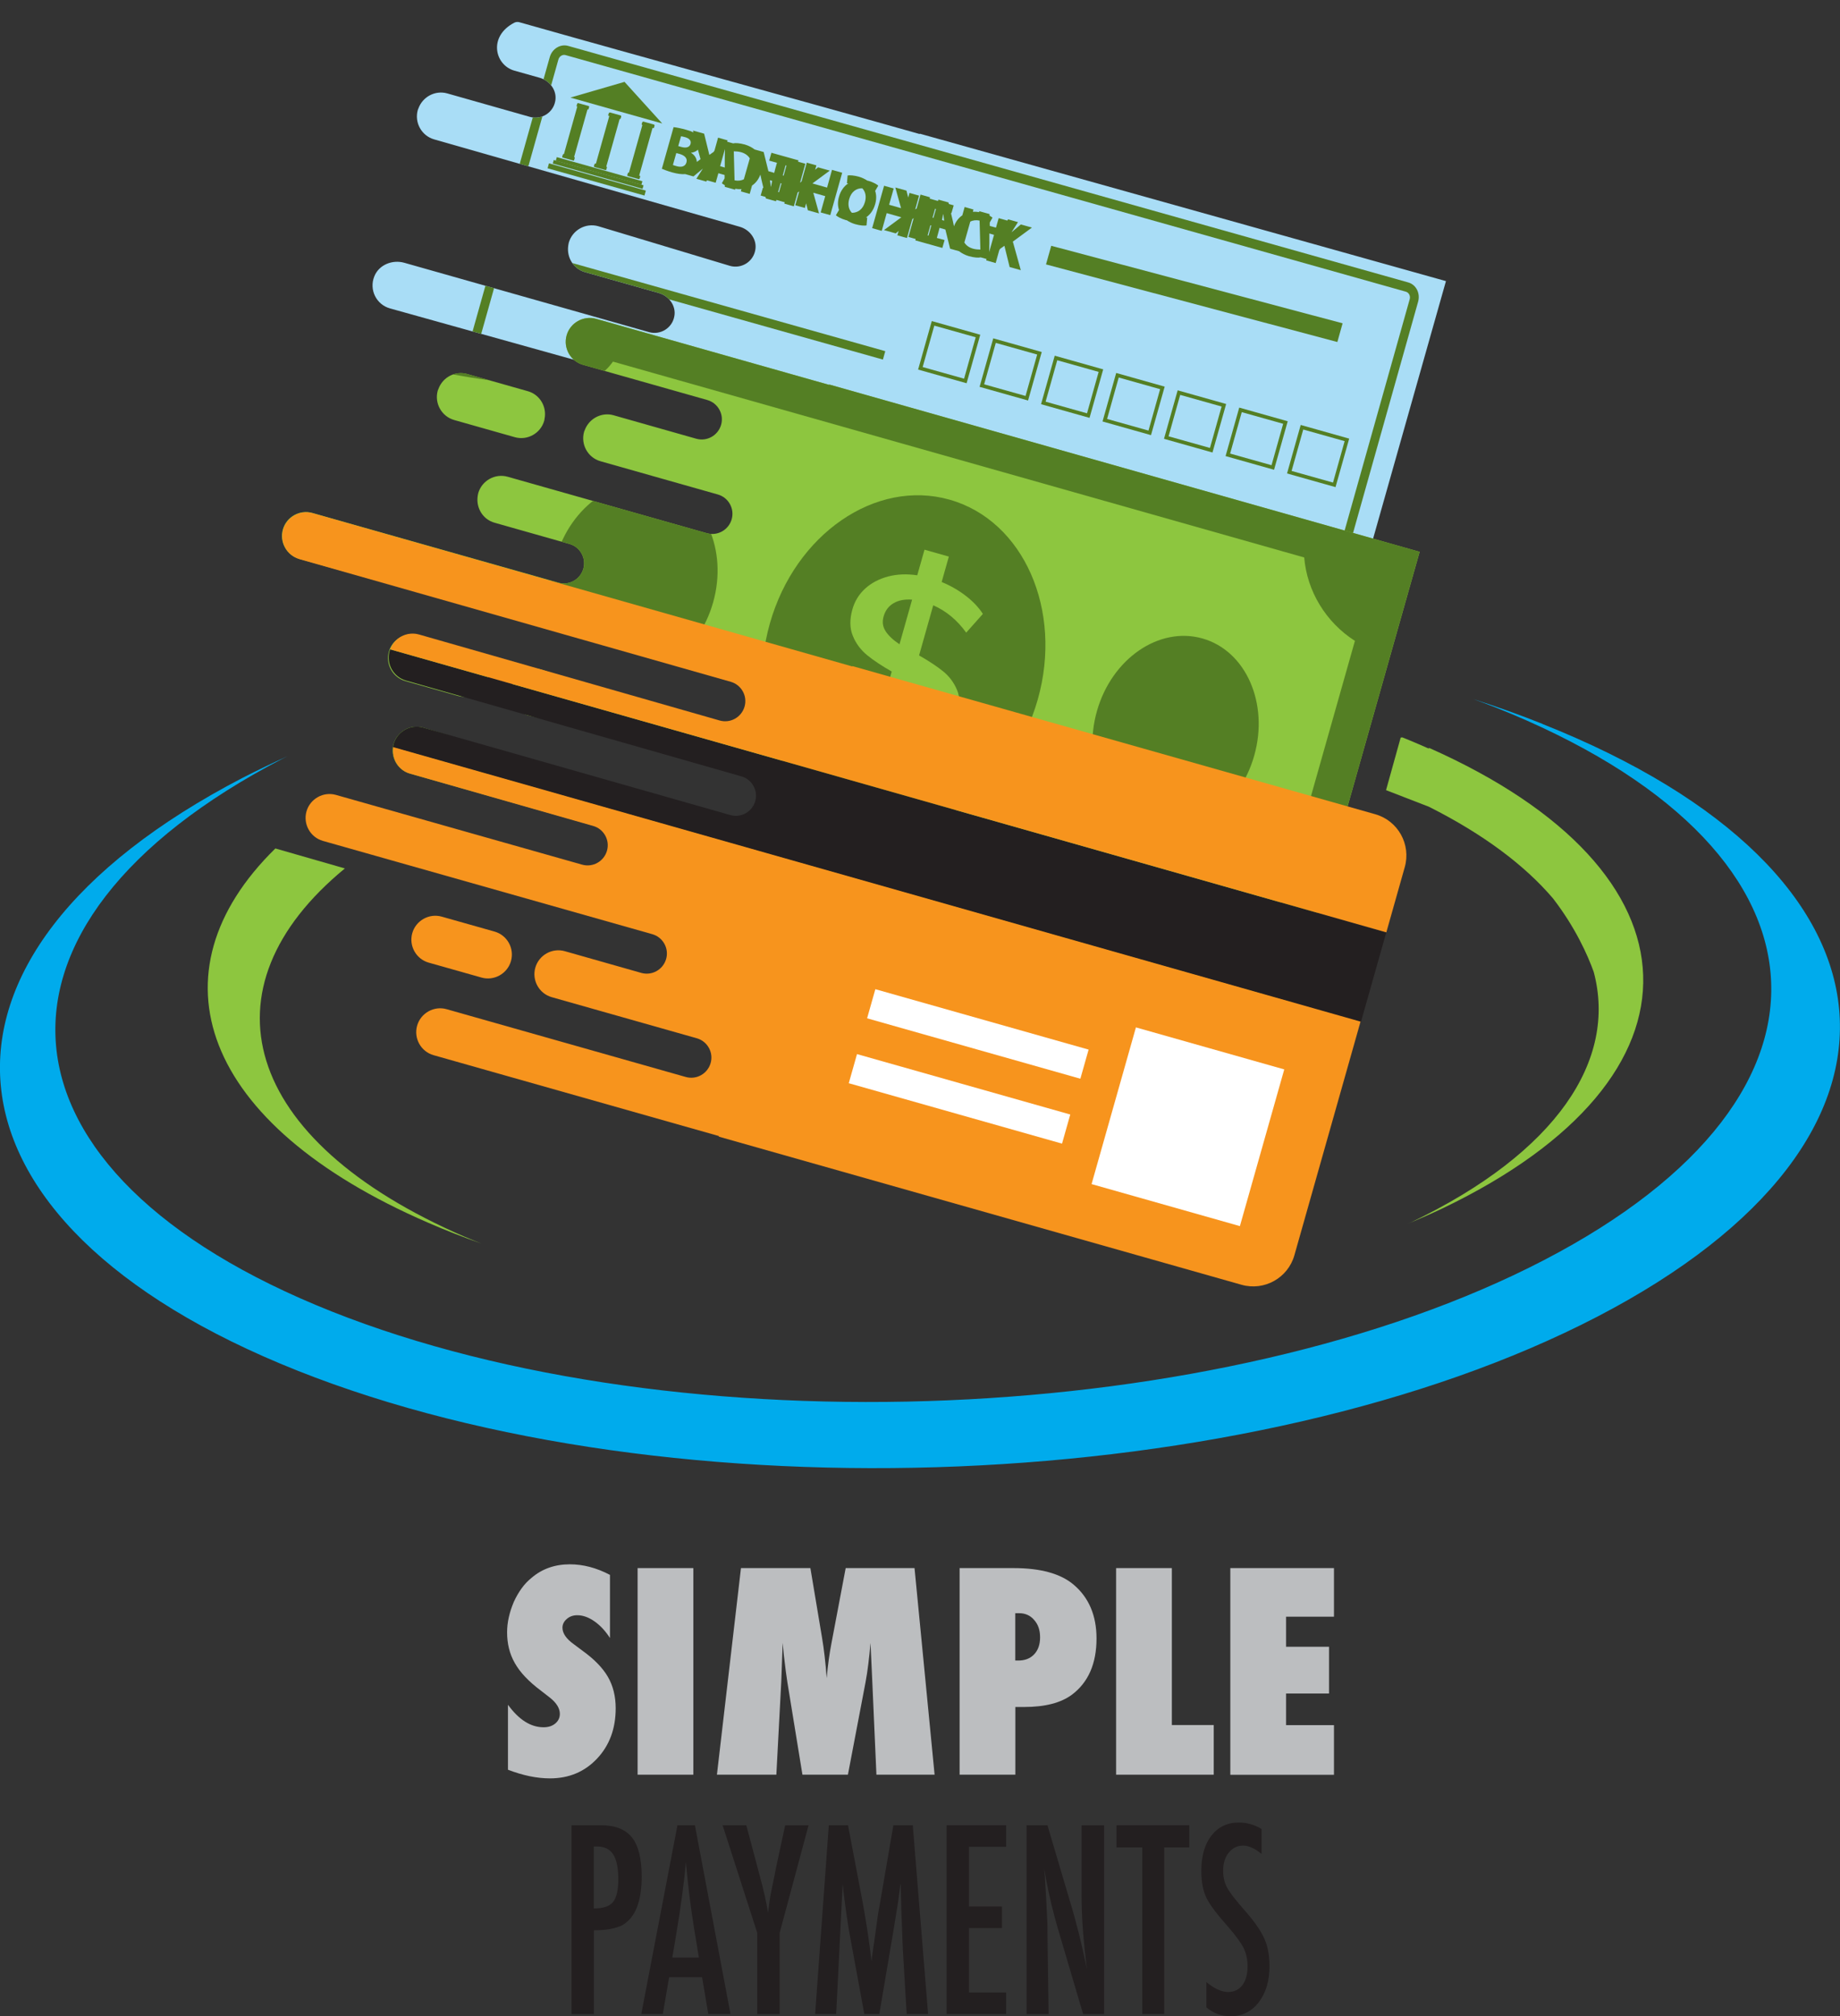 <?xml version="1.0" encoding="UTF-8"?><svg id="Layer_2" xmlns="http://www.w3.org/2000/svg" xmlns:xlink="http://www.w3.org/1999/xlink" viewBox="0 0 189.77 207.87"><rect x="0" y="0" width="189.77" height="207.87" fill="#333333" stroke="none"/><defs><style>.cls-1,.cls-2,.cls-3{fill:none;}.cls-2{clip-path:url(#clippath-1);}.cls-4{fill:#00abec;}.cls-5{fill:#f7941d;}.cls-6{fill:#fff;}.cls-7{fill:#8dc63f;}.cls-8{fill:#bcbec0;}.cls-9{fill:#a9ddf6;}.cls-10,.cls-11{fill:#231f20;}.cls-12{fill:#547f24;}.cls-11{fill-rule:evenodd;}.cls-3{clip-path:url(#clippath);}</style><clipPath id="clippath"><path class="cls-1" d="m135.38,77.55l13.75-48.57-54.27-15.2v.04c-12.61-3.57-25.7-7.12-41.3-11.53-.17-.05-.36-.03-.52.05-2.72,1.42-2,4.37,0,4.94l2.63.74c1.04.3,1.79,1.31,1.6,2.38-.21,1.23-1.44,1.98-2.61,1.65l-8.53-2.42c-1.24-.35-2.53.34-2.97,1.53-.02.06-.05.11-.07.17-.37,1.31.39,2.67,1.69,3.04l31.52,9.01c1.04.3,1.79,1.31,1.6,2.38-.21,1.23-1.44,1.98-2.61,1.65l-13.59-4.09c-1.3-.37-2.67.4-3.04,1.7-.03.11-.04.23-.06.34-.16,1.2.56,2.37,1.75,2.7l7.6,2.15c1.04.3,1.79,1.31,1.6,2.38-.21,1.23-1.44,1.98-2.61,1.65l-25.24-7.15c-1.24-.35-2.63.21-3.1,1.41-.55,1.38.22,2.9,1.61,3.29l45.58,12.72c1.09.31,1.69,1.51,1.38,2.61s-2.2,2.69-3.3,2.38l-17.6-5.05c-1.3-.37-3.77-.86-4.14.44s.39,2.67,1.69,3.04l23.35,5.32c1.09.31,2.3,3.19,1.99,4.29s-2.74,1.77-3.83,1.46l-31.79-8.45c-1.46-.41-3.55-.77-3.68.83-.1,1.19.75,2.26,1.89,2.58,15.07,4.27,20.09,5.69,29.32,8.3l-.02.06,54.27,15.2Z"/></clipPath><clipPath id="clippath-1"><path class="cls-1" d="m45.15,40.26c.02-.06.05-.11.07-.17.44-1.2,1.73-1.89,2.97-1.53l6.25,1.77c1.24.35,1.98,1.61,1.72,2.86-.01.06-.01.12-.03.18-.37,1.31-1.74,2.07-3.04,1.7l-6.25-1.77c-1.3-.37-2.06-1.74-1.69-3.04Zm87.78,65.27l13.75-48.57-61.16-17.32v.04c-12.38-3.51-9.39-2.66-24.04-6.81-1.3-.37-2.67.4-3.04,1.7s.39,2.67,1.69,3.04l12.82,3.63c1.09.31,1.74,1.46,1.42,2.56s-1.46,1.74-2.56,1.43l-8.53-2.42c-1.24-.35-2.53.34-2.97,1.53-.02.06-.05.11-.07.17-.37,1.31.39,2.67,1.69,3.04l12.11,3.43c1.09.31,1.74,1.46,1.42,2.56s-1.46,1.74-2.56,1.43l-20.54-5.82c-1.3-.37-2.67.4-3.04,1.7-.03.11-.04.23-.06.34-.16,1.2.56,2.37,1.75,2.7l7.73,2.19c1.09.31,1.74,1.46,1.42,2.56s-1.46,1.74-2.56,1.43l-25.39-7.19c-1.3-.37-2.67.4-3.04,1.7s.39,2.67,1.69,3.04l45.58,12.72c1.09.31,1.69,1.51,1.38,2.61s-2.2,2.69-3.3,2.38l-18.71-6.31c-1.3-.37-2.67.4-3.04,1.7s.39,2.67,1.69,3.04l23.35,5.32c1.09.31,2.3,3.19,1.99,4.29s-2.74,1.77-3.83,1.46l-32.34-9.82c-1.3-.37-2.67.4-3.04,1.7s.39,2.67,1.69,3.04c15.16,4.29,20.18,5.71,29.44,8.34l-.02.06,61.16,17.32Zm-82.64-35.48c.37-1.31-.39-2.67-1.69-3.04l-5.45-1.54c-1.3-.37-2.67.4-3.04,1.7s.39,2.67,1.69,3.04l5.45,1.54c1.3.37,2.67-.4,3.04-1.7Z"/></clipPath></defs><g class="cls-3"><path class="cls-9" d="m142.32,78.37c-.18.64-.84,1.01-1.48.83l-107.97-30.44c-.64-.18-1.01-.84-.83-1.48L45.11.87c.18-.64.84-1.01,1.48-.83l107.97,30.44c.64.18,1.01.84.83,1.48l-13.06,46.41Z"/><rect class="cls-12" x="116.49" y="49.87" width=".6" height="31.47" transform="translate(22 160.25) rotate(-74.28)"/><polygon class="cls-12" points="137.93 35.26 107.88 27.26 108.42 25.34 138.47 33.33 137.93 35.26"/><rect class="cls-12" x="71.98" y="11.89" width=".9" height="38.96" transform="translate(22.61 92.58) rotate(-74.28)"/><path class="cls-12" d="m99.69,39.51l-5-1.41,1.41-5,5,1.41-1.41,5Zm-4.53-1.67l4.27,1.2,1.2-4.27-4.27-1.2-1.2,4.27Z"/><path class="cls-12" d="m106.03,41.29l-5-1.41,1.41-5,5,1.41-1.41,5Zm-4.53-1.67l4.27,1.2,1.2-4.27-4.27-1.2-1.2,4.27Z"/><path class="cls-12" d="m112.37,43.08l-5-1.41,1.41-5,5,1.41-1.41,5Zm-4.53-1.67l4.27,1.2,1.2-4.27-4.27-1.2-1.2,4.27Z"/><path class="cls-12" d="m118.71,44.86l-5-1.41,1.41-5,5,1.41-1.41,5Zm-4.53-1.67l4.27,1.2,1.2-4.27-4.27-1.2-1.2,4.27Z"/><path class="cls-12" d="m125.05,46.65l-5-1.41,1.41-5,5,1.41-1.41,5Zm-4.53-1.67l4.27,1.2,1.2-4.27-4.27-1.2-1.2,4.27Z"/><path class="cls-12" d="m131.4,48.43l-5-1.41,1.41-5,5,1.41-1.41,5Zm-4.53-1.67l4.27,1.2,1.2-4.27-4.27-1.2-1.2,4.27Z"/><path class="cls-12" d="m137.74,50.22l-5-1.41,1.41-5,5,1.41-1.41,5Zm-4.53-1.67l4.27,1.2,1.2-4.27-4.27-1.2-1.2,4.27Z"/><rect class="cls-12" x="91.83" y="6.35" width=".9" height="87.26" transform="translate(19.16 125.26) rotate(-74.28)"/><rect class="cls-12" x="68.77" y="30.23" width=".9" height="44.14" transform="translate(.12 104.77) rotate(-74.28)"/><path class="cls-12" d="m132.19,75.52l-86.66-24.39c-.8-.22-1.25-1.11-1.01-1.98L56.7,5.89c.24-.86,1.09-1.38,1.89-1.16l86.66,24.39c.8.23,1.25,1.11,1.01,1.98l-12.18,43.27c-.24.86-1.09,1.38-1.89,1.16ZM58.33,5.68c-.31-.09-.65.12-.74.46l-12.18,43.27c-.1.34.08.69.4.78l86.66,24.39c.31.09.65-.12.74-.46l12.18-43.27c.1-.34-.08-.69-.4-.78L58.33,5.68Z"/><path class="cls-12" d="m58.14,15.89c-.06-.02-.08.02-.1.08l-.05.17c-.02.06-.01.09.05.11l.54.15.54.15c.06.02.09,0,.1-.07l.05-.17c.02-.06.01-.1-.05-.12h-.01s1.38-4.91,1.38-4.91h.01c.06.02.08.02.1-.04l.05-.17c.02-.06.02-.13-.04-.14l-.54-.15-.54-.15c-.06-.02-.09.04-.11.1l-.05.17c-.02.06,0,.07.05.08h.02s-1.38,4.91-1.38,4.91h-.02Z"/><path class="cls-12" d="m61.45,16.87c-.06-.02-.12,0-.14.07l-.05.17c-.02.06.03.1.09.12l.54.15.54.15c.06.02.09,0,.11-.07l.05-.17c.02-.06,0-.1-.06-.12h0s1.38-4.91,1.38-4.91h0c.06.02.08.02.1-.04l.05-.17c.02-.06.01-.13-.05-.15l-.54-.15-.54-.15c-.06-.02-.13.03-.15.09l-.05.17c-.02.06.03.08.09.1h.02s-1.38,4.91-1.38,4.91h-.02Z"/><path class="cls-12" d="m64.88,17.8c-.06-.02-.12,0-.13.07l-.05.17c-.02.06.02.1.08.12l.54.15.54.15c.06.02.1,0,.11-.06l.05-.17c.02-.06,0-.11-.06-.12h-.04s1.38-4.92,1.38-4.92h.04c.06.03.09.03.11-.03l.05-.17c.02-.06,0-.13-.05-.15l-.54-.15-.54-.15c-.06-.02-.12.03-.14.09l-.05.17c-.02.06.03.08.09.09h-.02s-1.38,4.9-1.38,4.9h.02Z"/><polygon class="cls-12" points="68.3 12.73 64.41 8.44 64.41 8.44 58.83 10.06 63.57 11.4 68.3 12.73"/><rect class="cls-12" x="61.6" y="13.04" width=".38" height="9.17" transform="translate(28.08 72.33) rotate(-74.28)"/><rect class="cls-12" x="61.5" y="13.18" width=".38" height="9.62" transform="translate(27.66 72.49) rotate(-74.28)"/><rect class="cls-12" x="61.28" y="13.31" width=".53" height="10.38" transform="translate(27.06 72.73) rotate(-74.28)"/><polygon class="cls-12" points="136.01 55.87 61.31 34.73 61.55 33.86 136.25 55.01 136.01 55.87"/><path class="cls-12" d="m106.5,23.48l-1.21-.34-.97.81.67-1.05-1.02-.29-.08.13-.89-.25-.28.98-.64-.18v-.35s.28-.5.28-.5c-.06-.06-.17-.13-.3-.2v-.17s-1.07-.3-1.07-.3v.1c-.22-.04-.44-.05-.65-.04l.06-.23-.91-.26-.24.86c-.37.25-.67.62-.86,1.13-.04-.17-.07-.35-.11-.51l-.2-.85h.05s.23-.8.23-.8l-.5-.14-.04-.16-1.04-.29-.04.14-.86-.24.04-.14-.98-.28-.4,1.43-.15.1.4-1.42-.99-.28-.13.48-.18-.72-1.15-.32.59,2.13-1.23-.35.47-1.68-.99-.28-1.23,4.37.99.28.51-1.83,1.51.43-1.79,1.32,1.21.34.3-.25-.13.45.99.28.54-1.93s.09-.08.13-.12h.02s-.54,1.94-.54,1.94l.75.21-.04.14,2.79.78.23-.81-.8-.22.17-.61c.04-.15.08-.29.11-.43l.6.17s.02.08.03.12l.46,1.86.93.26c.27.21.6.39,1.01.51.53.15.97.17,1.17.13v-.02s.65.18.65.18l-.04.14.98.28.37-1.33.09-.14.44-.31.54,2.19,1.15.32-.82-2.94,1.97-1.45Zm-10.06-1.96l.09.03-.26.91-.09-.03.26-.91Zm-.68,2.77l-.09-.03.29-1.04.09.03-.29,1.04Zm1.39-1.6c.04-.2.09-.4.12-.6h.02c.02.22.06.44.09.66l-.23-.07Zm3.21,2.95c-.42-.12-.72-.34-.9-.64l.61-2.15c.28-.15.61-.18.96-.11l.08,2.99c-.21,0-.49-.02-.75-.09Zm1.66.33c0-.28.02-.62.02-.9v-1s.48.14.48.14l-.5,1.77h0Z"/><path class="cls-12" d="m90.26,21.05c.14-.48.14-.95,0-1.37l.32-.54c-.15-.14-.51-.35-1.02-.5-.04-.01-.07-.01-.11-.02-.24-.16-.52-.3-.86-.4-.53-.15-.97-.17-1.17-.13l-.07.81s.09,0,.14,0c-.43.29-.78.74-.96,1.38-.14.48-.14.95,0,1.37l-.32.54c.15.14.51.35,1.02.5.04.01.07.01.11.02.24.16.52.3.86.4.53.15.97.17,1.17.13l.07-.81s-.09,0-.14,0c.43-.29.78-.74.96-1.38Zm-1.05-.23c-.22.78-.75,1.12-1.35,1.12-.33-.34-.44-.84-.28-1.41.22-.78.75-1.13,1.35-1.12.33.34.44.84.28,1.41Z"/><path class="cls-12" d="m85.81,17.51l-.51,1.83-1.51-.43,1.79-1.32-1.21-.34-.3.25.13-.45-.99-.28-.54,1.93s-.09.08-.13.12h-.02s.54-1.94.54-1.94l-.75-.21.04-.14-2.79-.78-.23.81.8.22-.17.61c-.04.15-.07.29-.11.43l-.6-.17s-.02-.08-.03-.12l-.46-1.86-.93-.26c-.27-.21-.6-.39-1.01-.51-.53-.15-.97-.17-1.17-.13v.02s-.65-.18-.65-.18l.04-.14-.98-.28-.37,1.33-.09.14-.44.31-.54-2.19-1.15-.32.05.19c-.2-.1-.44-.19-.75-.27-.49-.14-1.03-.25-1.3-.27l-1.21,4.29c.21.09.57.23,1.05.37.58.16,1.01.21,1.36.18l.85.24.97-.81-.67,1.05,1.02.29.08-.13.89.25.28-.98.64.18v.35s-.28.5-.28.5c.06.06.17.13.3.2v.17s1.07.3,1.07.3v-.1c.22.04.44.05.65.04l-.06.23.91.26.24-.86c.37-.25.67-.62.86-1.13.04.17.07.35.11.51l.2.85h-.05s-.23.8-.23.8l.5.14.04.16,1.04.29.04-.14.86.24-.04.14.98.28.4-1.43.15-.1-.4,1.42.99.28.13-.48.18.72,1.15.32-.59-2.13,1.23.35-.47,1.68.99.28,1.23-4.37-.99-.28Zm-15.58-3.46c.09.01.21.03.43.09.45.13.65.37.56.7-.09.32-.43.46-.95.31l-.32-.09.29-1.02Zm-.45,3.08c-.17-.05-.29-.08-.38-.12l.35-1.23.34.09c.49.14.84.43.71.87-.13.46-.57.52-1.02.39Zm2.09-.43c-.02-.4-.25-.74-.61-.95h0c.31-.04.55-.15.72-.32l.27.98-.39.29Zm7.77,1.94c-.04.2-.09.4-.12.6h-.02c-.02-.22-.06-.44-.09-.66l.23.07Zm-5.37-1.51l.5-1.77h0c0,.28-.02.62-.02.91v1s-.48-.14-.48-.14Zm1.49,1.46l-.08-2.99c.21,0,.49.02.75.09.42.12.72.34.9.64l-.61,2.15c-.28.15-.61.18-.96.11Zm4.58,1.23l-.09-.03.26-.91.09.03-.26.91Zm.39-1.74l.29-1.04.09.03-.29,1.04-.09-.03Z"/></g><g class="cls-2"><rect class="cls-7" x="55.8" y="4.16" width="50.76" height="121.25" transform="translate(-3.28 125.25) rotate(-74.19)"/><ellipse class="cls-12" cx="93.21" cy="68.2" rx="17.34" ry="14.36" transform="translate(2.2 139.3) rotate(-74.19)"/><path class="cls-7" d="m96.43,76.63c-1.18.62-2.58.82-4.2.6l-.75,2.64-2.51-.71.74-2.6c-1.08-.39-2.04-.89-2.89-1.49-.85-.6-1.55-1.29-2.09-2.06l1.72-1.93c1.12,1.48,2.49,2.52,4.12,3.1l1.4-4.95c-1.02-.58-1.87-1.14-2.53-1.68-.66-.54-1.16-1.2-1.48-1.99-.33-.79-.34-1.7-.05-2.73.24-.86.69-1.58,1.33-2.16.64-.58,1.43-.99,2.36-1.24.93-.24,1.93-.28,3-.12l.75-2.64,2.51.71-.74,2.62c.92.38,1.75.86,2.49,1.43.74.57,1.33,1.19,1.76,1.86l-1.72,1.93c-.93-1.29-2.06-2.23-3.4-2.82l-1.46,5.17c1.02.58,1.85,1.13,2.48,1.64.63.51,1.11,1.15,1.43,1.91.32.76.33,1.64.05,2.64-.36,1.29-1.13,2.24-2.31,2.86Zm-5.09-11.55c.3.45.77.9,1.43,1.34l1.3-4.6c-.75-.06-1.38.06-1.9.36-.52.3-.87.76-1.04,1.38-.16.56-.09,1.06.21,1.51Zm3.23,9.25c.47-.29.79-.74.97-1.36.14-.49.07-.94-.2-1.34-.28-.4-.73-.81-1.36-1.21l-1.21,4.26c.73.05,1.33-.07,1.8-.35Z"/><path class="cls-12" d="m146.43,56.89l-.45-.13-11.11-3.15-69.94-19.8-32.35-9.16-3.05,10.75-5.96,27.88-3.04,10.72,19.44,5.54,11.11,3.15s0-.02,0-.04l69.94,19.81s0,.02-.01.03l11.11,3.15v-.03s.46.13.46.13l13.83-48.84Zm-94.98,21.9c-.29-3.29-2.05-6.33-26.06-14.29l8.12-28.68c24.63,5.8,27.74,4.13,29.71,1.46l71.29,20.19c.29,3.47,2.22,6.67,5.23,8.6l-8.03,28.36c-3.57.07-6.88,1.77-8.94,4.55l-71.32-20.2Z"/><ellipse class="cls-12" cx="65.44" cy="59.81" rx="10.17" ry="8.43" transform="translate(-9.94 106.48) rotate(-74.19)"/><ellipse class="cls-12" cx="121.25" cy="75.61" rx="10.17" ry="8.43" transform="translate(15.46 171.67) rotate(-74.19)"/></g><path class="cls-8" d="m52.39,182.44v-6.69c1.13,1.55,2.35,2.32,3.67,2.32.5,0,.9-.13,1.21-.39.31-.26.47-.59.47-.99,0-.57-.34-1.13-1.02-1.67l-.94-.73c-.63-.47-1.16-.94-1.6-1.4-.44-.46-.8-.94-1.08-1.43-.28-.49-.48-1-.61-1.53s-.19-1.08-.19-1.66c0-.99.23-2.03.69-3.12.23-.51.5-.97.8-1.39.3-.42.65-.79,1.05-1.11,1.08-.92,2.4-1.38,3.93-1.38,1.37,0,2.75.36,4.14,1.09v6.51c-.47-.73-1-1.3-1.6-1.72-.6-.42-1.19-.63-1.77-.63-.44,0-.8.13-1.09.39-.29.25-.44.55-.44.9,0,.57.39,1.14,1.17,1.7l.91.68c1.21.87,2.08,1.77,2.61,2.69.53.92.8,2,.8,3.23,0,2.1-.64,3.83-1.92,5.19-1.28,1.36-2.9,2.04-4.86,2.04-1.35,0-2.8-.3-4.35-.9Z"/><path class="cls-8" d="m71.51,182.96h-5.75v-21.3h5.75v21.3Z"/><path class="cls-8" d="m96.41,182.96h-6.02l-.43-9.71-.18-3.88c-.06.75-.14,1.46-.22,2.13-.08.68-.18,1.33-.3,1.97l-1.81,9.49h-4.69l-1.55-9.51c-.09-.55-.22-1.5-.37-2.84-.02-.2-.06-.62-.12-1.24l-.14,3.93-.51,9.66h-6.13l2.48-21.3h7.16l1.2,7.17c.1.59.19,1.23.27,1.92s.15,1.44.21,2.25c.12-1.35.29-2.56.5-3.63l1.46-7.71h7.1l2.07,21.3Z"/><path class="cls-8" d="m104.72,182.96h-5.75v-21.3h5.57c2.78,0,4.84.57,6.18,1.7,1.58,1.33,2.37,3.19,2.37,5.56,0,2.58-.84,4.51-2.52,5.78-1.15.86-2.8,1.28-4.95,1.28h-.9v6.98Zm0-11.77h.26c.7.01,1.26-.2,1.67-.63.41-.43.62-1.01.62-1.76s-.2-1.33-.61-1.79c-.4-.47-.92-.7-1.55-.7h-.4v4.88Z"/><path class="cls-8" d="m125.18,182.96h-10.07v-21.3h5.75v16.18h4.32v5.12Z"/><path class="cls-8" d="m126.89,182.96v-21.3h10.69v5.01h-4.94v3.1h4.43v4.82h-4.43v3.26h4.94v5.12h-10.69Z"/><path class="cls-10" d="m58.94,188.17h3.04c1.46,0,2.53.42,3.2,1.26.67.85,1,2.19,1,4.03,0,2.59-.67,4.26-2.01,5.02-.67.34-1.65.52-2.92.52v8.64h-2.31v-19.46Zm2.31,8.58c.95,0,1.61-.22,1.97-.66.37-.45.55-1.24.55-2.37s-.18-2.01-.53-2.55-.91-.81-1.68-.81h-.32v6.38Z"/><path class="cls-10" d="m69.87,188.17h1.8l3.67,19.46h-2.29l-.64-3.79h-3.4l-.65,3.79h-2.22l3.73-19.46Zm2.21,13.64l-.51-3.1c-.34-2.11-.62-4.36-.83-6.76-.1,1.17-.24,2.35-.4,3.55-.16,1.2-.36,2.47-.58,3.81l-.42,2.5h2.74Z"/><path class="cls-10" d="m74.53,188.17h2.44l1.13,4.24c.04.13.07.26.11.42.04.15.08.32.13.49.42,1.53.71,2.82.87,3.86.13-1.04.24-1.77.33-2.18l.36-1.74.13-.68.95-4.4h2.41l-2.98,11.09v8.37h-2.31v-8.37l-3.57-11.09Z"/><path class="cls-10" d="m85.48,188.17h1.98l1.51,7.94c.18.99.35,1.99.5,2.98.15,1,.29,2.04.42,3.13.01-.14.03-.25.03-.33s.01-.14.02-.17l.32-2.23.29-2.12.25-1.4,1.34-7.8h2l1.58,19.46h-2.21l-.39-6.61c-.02-.34-.03-.63-.04-.87-.01-.24-.02-.45-.02-.6l-.1-2.61-.06-2.4s0-.05,0-.11c0-.05,0-.13-.02-.22l-.06.39c-.06.46-.11.87-.16,1.21-.05.34-.09.63-.13.87l-.29,1.78-.11.67-1.44,8.5h-1.55l-1.35-7.34c-.19-.97-.35-1.95-.49-2.94-.14-1-.28-2.04-.39-3.13l-.67,13.41h-2.17l1.41-19.46Z"/><path class="cls-10" d="m97.63,188.17h6.14v2.22h-3.83v6.16h3.4v2.22h-3.4v6.64h3.83v2.22h-6.14v-19.46Z"/><path class="cls-10" d="m105.88,188.17h2.15l2.3,7.77c.67,2.19,1.25,4.53,1.76,7.02-.18-1.5-.32-2.87-.41-4.08-.09-1.22-.13-2.37-.13-3.44v-7.26h2.32v19.46h-2.16l-2.59-8.76c-.24-.81-.46-1.65-.67-2.51-.21-.86-.4-1.76-.58-2.7-.01-.12-.04-.26-.07-.43-.03-.17-.07-.36-.12-.58.02.22.04.41.06.56s.03.29.03.4l.12,1.98.12,2.41c0,.13.01.3.02.49,0,.19,0,.41,0,.66l.12,8.48h-2.27v-19.46Z"/><path class="cls-10" d="m115.15,188.17h7.51v2.29h-2.59v17.17h-2.26v-17.17h-2.66v-2.29Z"/><path class="cls-10" d="m130.12,188.57v2.56c-.7-.57-1.34-.86-1.9-.86-.61,0-1.1.24-1.49.73-.38.46-.58,1.08-.58,1.85,0,.68.14,1.26.41,1.75.14.26.37.6.69,1.01s.74.91,1.25,1.49c.94,1.08,1.58,2.02,1.92,2.81.34.76.51,1.7.51,2.81,0,1.5-.37,2.74-1.12,3.72-.75.95-1.71,1.42-2.87,1.42-.98,0-1.82-.31-2.52-.92v-2.6c.82.68,1.57,1.02,2.24,1.02.63,0,1.12-.24,1.48-.71.35-.47.53-1.12.53-1.93,0-.71-.14-1.34-.41-1.9-.14-.27-.34-.58-.59-.93-.25-.35-.57-.74-.94-1.17-.58-.66-1.07-1.24-1.45-1.74-.38-.5-.67-.95-.85-1.32-.36-.74-.53-1.67-.53-2.8,0-1.52.35-2.73,1.04-3.62.7-.9,1.65-1.35,2.83-1.35.82,0,1.61.22,2.35.67Z"/><path class="cls-4" d="m159.09,74.63c-2.3-.92-4.68-1.77-7.14-2.56.75.28,1.51.55,2.24.84,35.92,14.28,38.18,39.8,5.05,57-33.13,17.21-89.11,19.57-125.04,5.29C-1.72,120.93-3.98,95.41,29.15,78.21c.16-.08.33-.16.5-.25-1.58.72-3.13,1.46-4.63,2.23-35.46,18.41-32.93,45.78,5.65,61.11,38.58,15.34,98.6,12.85,134.07-5.56,35.46-18.41,32.93-45.77-5.65-61.1Z"/><rect class="cls-6" x="118.03" y="113.17" width="10.9" height="14.8" rx="2.78" ry="2.78" transform="translate(-26.21 206.47) rotate(-74.17)"/><path class="cls-11" d="m142.99,96.13l-102.74-29.18c-.02.06-.05.11-.07.17-.37,1.31.39,2.67,1.69,3.04l34.6,9.88c1.09.31,1.74,1.46,1.42,2.56s-1.46,1.74-2.56,1.43l-31.69-9.02c-1.3-.37-2.67.4-3.04,1.7-.03.11-.04.23-.06.34l99.82,28.31,2.62-9.25Z"/><path class="cls-5" d="m30.9,57.65l44.47,12.64c1.09.31,1.74,1.46,1.42,2.56s-1.46,1.74-2.56,1.43l-31.02-8.87c-1.24-.35-2.53.34-2.97,1.53l102.74,29.18,1.9-6.72c.67-2.35-.7-4.8-3.05-5.46l-53.91-15.27v.04c-12.38-3.51-41.03-11.66-55.68-15.81-1.3-.37-2.67.4-3.04,1.7s.39,2.67,1.69,3.04Z"/><path class="cls-5" d="m40.55,77.06c-.16,1.2.56,2.37,1.75,2.7l18.88,5.39c1.09.31,1.74,1.46,1.42,2.56s-1.46,1.74-2.56,1.43l-25.39-7.19c-1.3-.37-2.67.4-3.04,1.7s.39,2.67,1.69,3.04l33.98,9.62c1.09.31,1.74,1.46,1.42,2.56s-1.46,1.74-2.56,1.43l-7.89-2.24c-1.3-.37-2.67.4-3.04,1.7s.39,2.67,1.69,3.04l14.97,4.24c1.09.31,1.74,1.46,1.42,2.56s-1.46,1.74-2.56,1.43l-24.67-6.99c-1.3-.37-2.67.4-3.04,1.7s.39,2.67,1.69,3.04c15.16,4.29,20.18,5.71,29.44,8.34l-.02.06,53.91,15.27c2.35.67,4.8-.7,5.46-3.05l6.82-24.08-99.82-28.31Z"/><path class="cls-5" d="m52.7,99.08c.37-1.31-.39-2.67-1.69-3.04l-5.45-1.54c-1.3-.37-2.67.4-3.04,1.7s.39,2.67,1.69,3.04l5.45,1.54c1.3.37,2.67-.4,3.04-1.7Z"/><rect class="cls-6" x="114.57" y="107.77" width="15.9" height="16.79" transform="translate(36.28 -28.99) rotate(15.81)"/><rect class="cls-6" x="89.42" y="105.04" width="22.86" height="3.12" transform="translate(32.86 -23.45) rotate(15.81)"/><rect class="cls-6" x="87.53" y="111.73" width="22.86" height="3.12" transform="translate(34.61 -22.68) rotate(15.81)"/><path class="cls-7" d="m47.92,127.5c-23.09-9.99-27.32-25.67-12.35-37.97l-7.17-2.06c-13.08,12.81-7.73,28.43,15.77,38.59,1.76.77,3.59,1.48,5.47,2.14-.57-.23-1.15-.46-1.71-.7Z"/><path class="cls-7" d="m147.37,77.09v.09c-1.64-.73-2.74-1.16-2.74-1.16l-.17.02-1.51,5.42c1.3.5,2.76,1.07,4.42,1.71,5.63,2.83,9.89,6.04,12.8,9.45,2.31,3,3.58,5.85,4.2,7.58,2.43,9.07-3.8,18.6-18.81,25.8-.13.06-.27.12-.4.18,1.26-.53,2.49-1.07,3.69-1.64,28.11-13.5,27.37-34.66-1.49-47.45Z"/></svg>